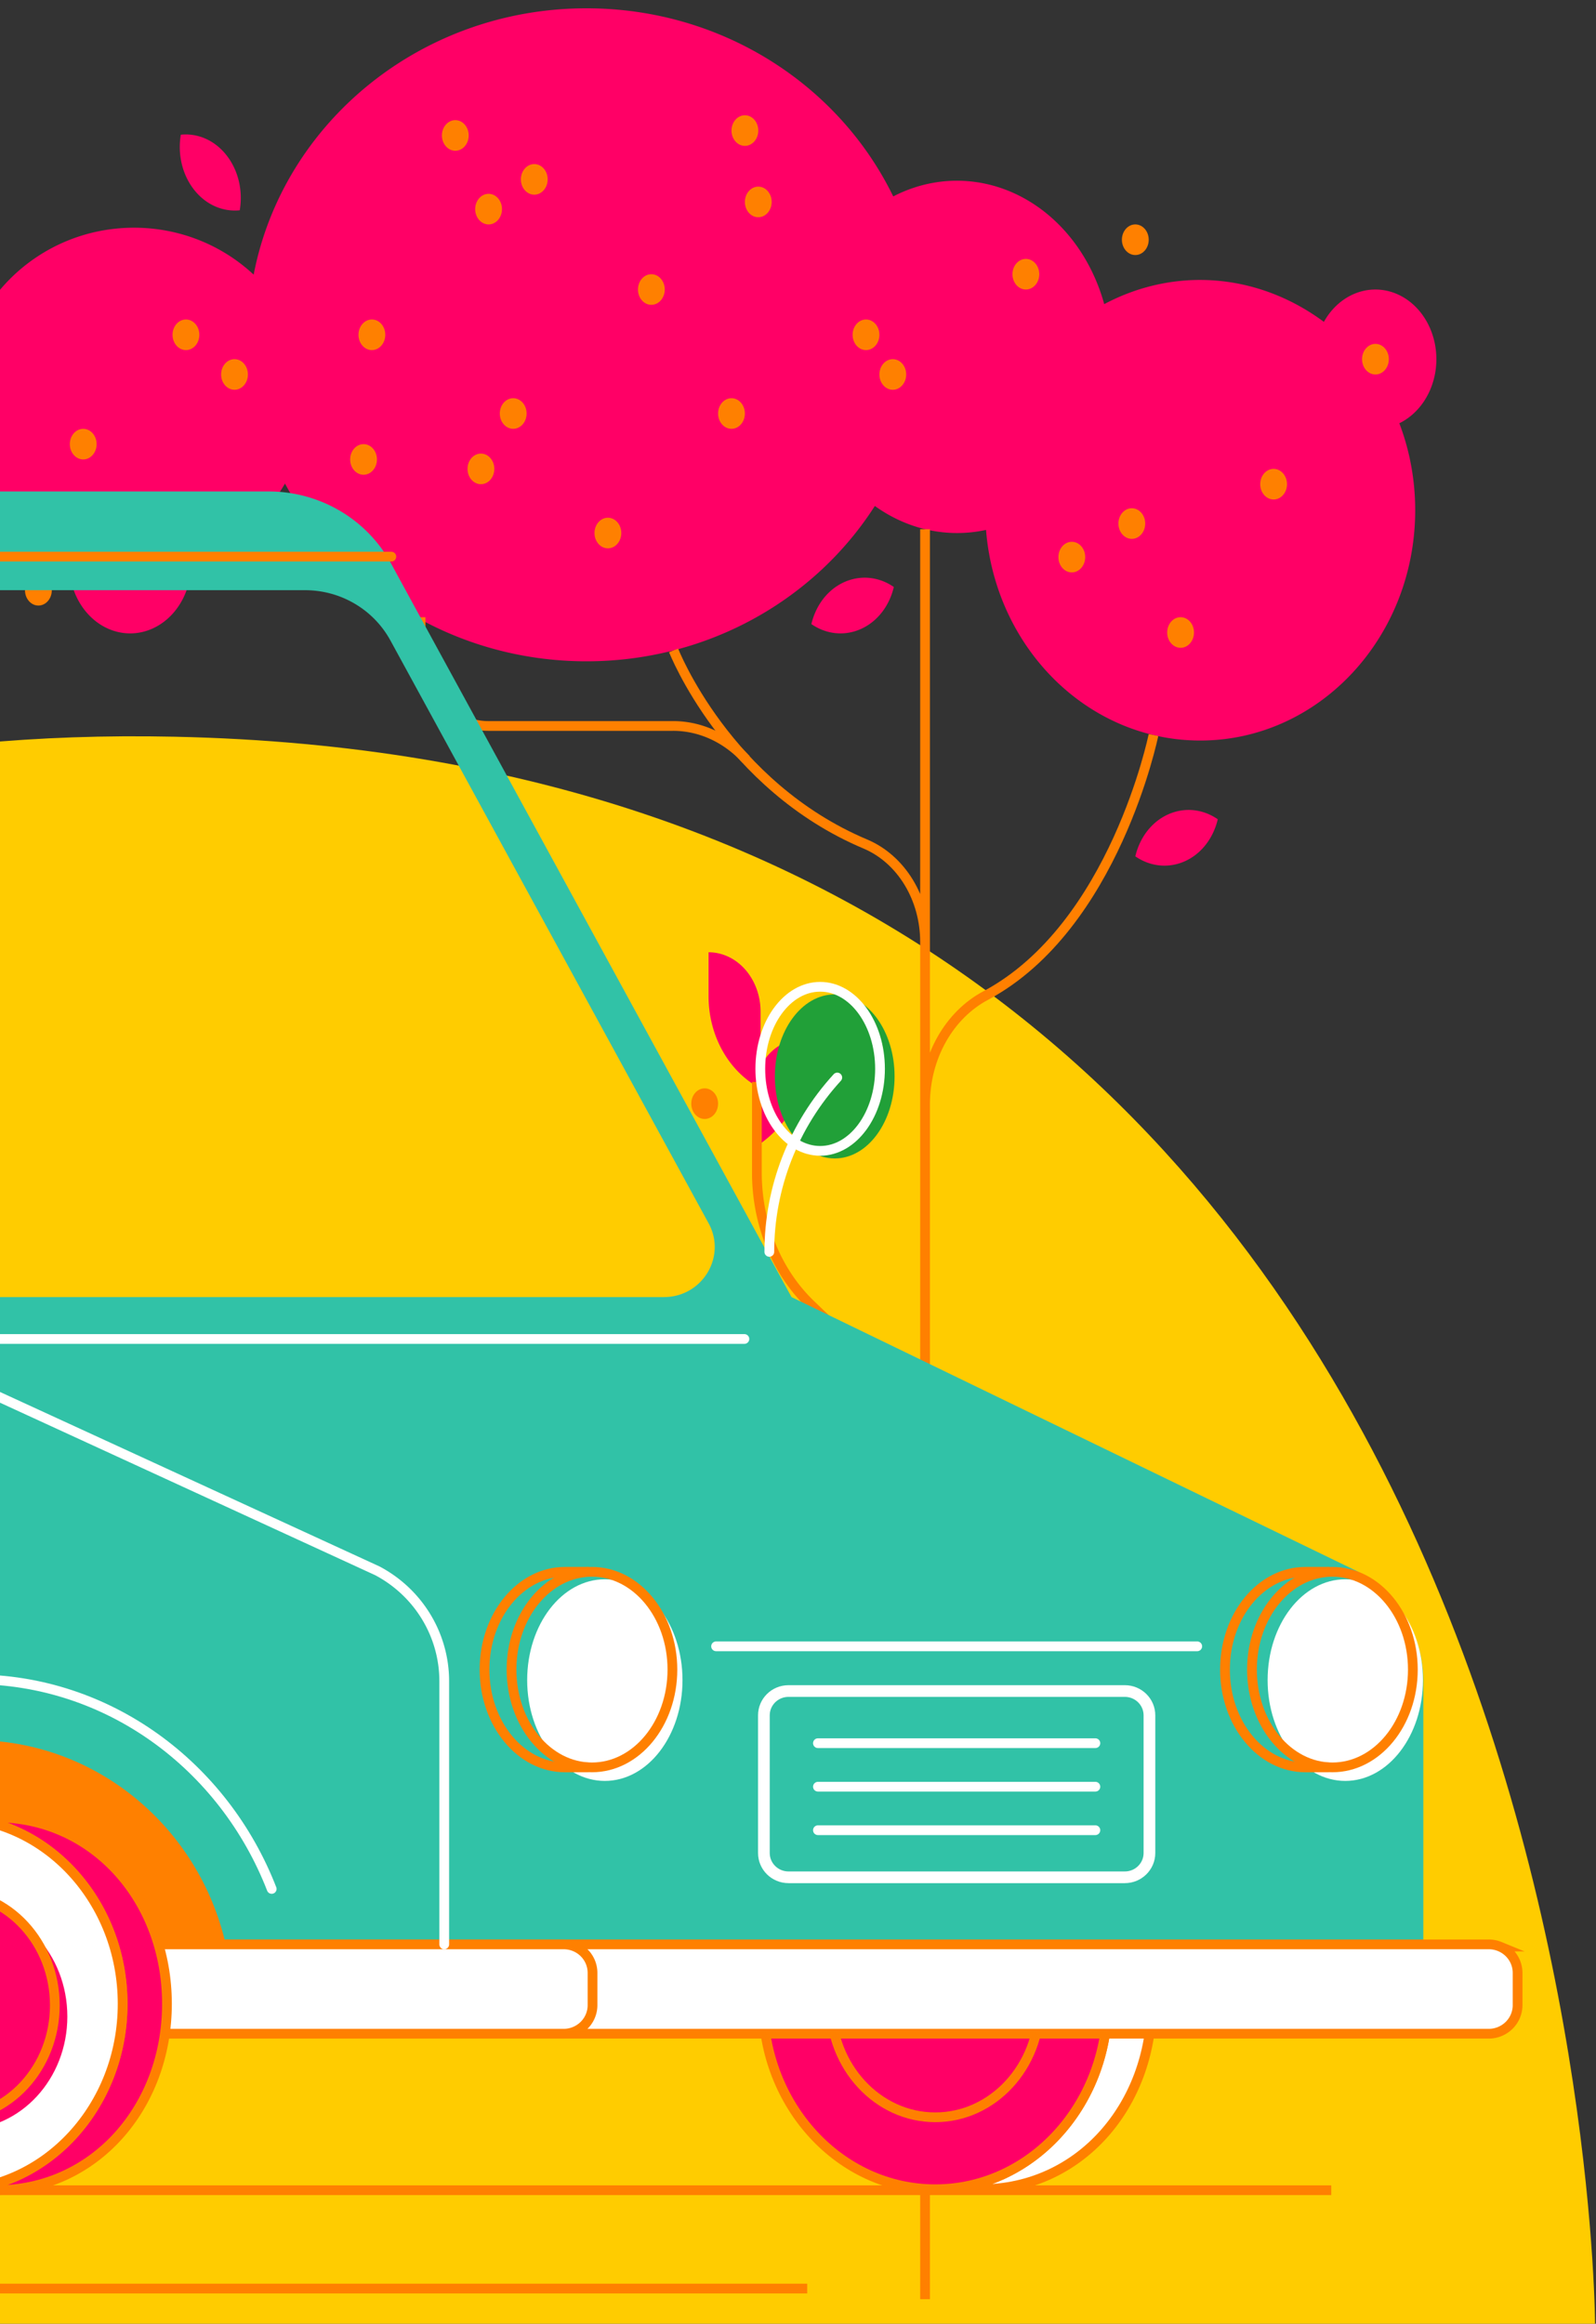 <svg width="819" height="1192" fill="none" xmlns="http://www.w3.org/2000/svg"><rect width="100%" height="100%" fill="#333333" stroke="none"/><g clip-path="url(#a)"><path d="M-1690.04 1193.28H818.525s0-799.93-728.892-815.368c-576.99-12.215-518.259 486.547-932.327 493.094-207.916 3.273-847.346-265.672-847.346 322.274z" fill="#FC0"/><path d="M718.078 217.127c5.378 14.071 8.151 29.259 8.144 44.611 0 65.241-49.39 118.134-110.31 118.134-57.75 0-105.137-47.494-109.917-108.04-19.699 4.282-40.086-.108-57.065-12.288-30.589 47.816-85.422 79.684-147.976 79.684-67.447 0-125.912-37.046-154.702-91.176-10.605 18.268-27.695 32.423-48.19 39.433 0 .562.036 1.124.036 1.693 0 9.477-3.297 18.566-9.167 25.268-5.87 6.702-13.83 10.466-22.13 10.466-8.301 0-16.262-3.764-22.132-10.466-5.87-6.702-9.167-15.791-9.167-25.268 0-1.044.041-2.081.123-3.104-32.85-12.904-56.04-44.551-56.04-81.503 0-48.471 39.929-87.765 89.19-87.765 23.786 0 45.4 9.165 61.394 24.082 14.999-77.764 85.756-136.63 170.785-136.63 69.632 0 129.696 39.467 157.414 96.501 10.21-5.28 21.285-8.027 32.493-8.06 11.209-.031 22.295 2.652 32.528 7.874 10.233 5.221 19.379 12.862 26.835 22.418 7.455 9.555 13.05 20.808 16.415 33.015 17.926-9.509 37.675-13.662 57.392-12.07 19.717 1.593 38.756 8.879 55.332 21.174 2.627-4.729 6.192-8.687 10.405-11.554 4.214-2.868 8.959-4.564 13.853-4.952 4.893-.389 9.798.541 14.318 2.715 4.521 2.174 8.531 5.531 11.707 9.799 3.175 4.269 5.427 9.33 6.575 14.775a40.67 40.67 0 0 1 .03 16.573c-1.127 5.45-3.361 10.522-6.521 14.806-3.16 4.284-7.157 7.659-11.67 9.855h.018z" fill="#F06"/><path d="M42.71 235.683c3.798 0 6.877-3.516 6.877-7.853s-3.079-7.853-6.878-7.853-6.878 3.516-6.878 7.853 3.08 7.853 6.878 7.853zM95.415 179.591c3.8 0 6.879-3.516 6.879-7.853s-3.08-7.853-6.879-7.853c-3.798 0-6.878 3.516-6.878 7.853s3.08 7.853 6.878 7.853zM120.338 199.949c3.799 0 6.878-3.516 6.878-7.854 0-4.337-3.079-7.853-6.878-7.853s-6.878 3.516-6.878 7.853c0 4.338 3.079 7.854 6.878 7.854zM190.833 179.591c3.799 0 6.879-3.516 6.879-7.853s-3.08-7.853-6.879-7.853c-3.798 0-6.878 3.516-6.878 7.853s3.08 7.853 6.878 7.853zM186.561 243.535c3.799 0 6.878-3.516 6.878-7.854 0-4.337-3.079-7.853-6.878-7.853s-6.878 3.516-6.878 7.853c0 4.338 3.079 7.854 6.878 7.854zM263.353 219.976c3.799 0 6.878-3.516 6.878-7.853s-3.079-7.853-6.878-7.853-6.878 3.516-6.878 7.853 3.079 7.853 6.878 7.853zM246.788 248.38c3.799 0 6.879-3.516 6.879-7.853s-3.08-7.853-6.879-7.853c-3.798 0-6.878 3.516-6.878 7.853s3.08 7.853 6.878 7.853zM250.72 115.127c3.799 0 6.878-3.516 6.878-7.854 0-4.337-3.079-7.853-6.878-7.853s-6.878 3.516-6.878 7.853c0 4.338 3.079 7.854 6.878 7.854zM274.163 99.869c3.799 0 6.879-3.516 6.879-7.854 0-4.337-3.08-7.853-6.879-7.853-3.798 0-6.878 3.516-6.878 7.853 0 4.338 3.08 7.854 6.878 7.854zM233.643 77.334c3.799 0 6.878-3.517 6.878-7.854s-3.079-7.853-6.878-7.853-6.878 3.516-6.878 7.853 3.079 7.854 6.878 7.854zM334.251 156.367c3.799 0 6.879-3.516 6.879-7.854 0-4.337-3.08-7.853-6.879-7.853-3.798 0-6.878 3.516-6.878 7.853 0 4.338 3.08 7.854 6.878 7.854zM311.945 281.285c3.798 0 6.878-3.516 6.878-7.854 0-4.337-3.08-7.853-6.878-7.853-3.799 0-6.879 3.516-6.879 7.853 0 4.338 3.08 7.854 6.879 7.854zM361.611 573.998c3.798 0 6.878-3.516 6.878-7.854 0-4.337-3.08-7.853-6.878-7.853-3.799 0-6.879 3.516-6.879 7.853 0 4.338 3.08 7.854 6.879 7.854zM582.593 130.826c3.799 0 6.878-3.516 6.878-7.854 0-4.337-3.079-7.853-6.878-7.853s-6.878 3.516-6.878 7.853c0 4.338 3.079 7.854 6.878 7.854zM19.703 310.625c3.8 0 6.879-3.516 6.879-7.854 0-4.337-3.08-7.853-6.879-7.853-3.798 0-6.878 3.516-6.878 7.853 0 4.338 3.08 7.854 6.878 7.854zM382.245 74.832c3.799 0 6.879-3.516 6.879-7.854 0-4.337-3.08-7.853-6.879-7.853-3.798 0-6.878 3.516-6.878 7.853 0 4.338 3.08 7.854 6.878 7.854zM389.117 111.443c3.798 0 6.878-3.516 6.878-7.853 0-4.338-3.08-7.854-6.878-7.854-3.799 0-6.879 3.516-6.879 7.854 0 4.337 3.08 7.853 6.879 7.853zM375.367 219.976c3.798 0 6.878-3.516 6.878-7.853s-3.08-7.853-6.878-7.853c-3.799 0-6.879 3.516-6.879 7.853s3.08 7.853 6.879 7.853zM444.394 179.591c3.799 0 6.878-3.516 6.878-7.853s-3.079-7.853-6.878-7.853-6.878 3.516-6.878 7.853 3.079 7.853 6.878 7.853zM458.146 199.949c3.799 0 6.878-3.516 6.878-7.854 0-4.337-3.079-7.853-6.878-7.853s-6.878 3.516-6.878 7.853c0 4.338 3.079 7.854 6.878 7.854zM526.427 148.515c3.799 0 6.878-3.516 6.878-7.853s-3.079-7.853-6.878-7.853-6.878 3.516-6.878 7.853 3.079 7.853 6.878 7.853zM550.007 293.627c3.799 0 6.878-3.517 6.878-7.854s-3.079-7.853-6.878-7.853-6.878 3.516-6.878 7.853 3.079 7.854 6.878 7.854zM580.798 276.421c3.799 0 6.878-3.516 6.878-7.853s-3.079-7.853-6.878-7.853-6.878 3.516-6.878 7.853 3.079 7.853 6.878 7.853zM605.829 332.304c3.799 0 6.879-3.516 6.879-7.853s-3.08-7.853-6.879-7.853c-3.798 0-6.878 3.516-6.878 7.853s3.08 7.853 6.878 7.853zM705.818 192.103c3.798 0 6.878-3.516 6.878-7.853s-3.08-7.854-6.878-7.854c-3.799 0-6.879 3.517-6.879 7.854s3.08 7.853 6.879 7.853zM653.562 256.226c3.799 0 6.878-3.516 6.878-7.853s-3.079-7.853-6.878-7.853-6.878 3.516-6.878 7.853 3.079 7.853 6.878 7.853z" fill="#FF8000"/><path d="M388.666 587.716v-32.015c0-12.891 11.454-23.34 25.574-23.34v8.85c0 18.316-9.48 35.561-25.574 46.505z" fill="#F06"/><path d="M390.289 558.319c-7.959-4.128-14.709-10.786-19.442-19.178-4.734-8.391-7.251-18.161-7.251-28.142v-22.517c7.079 0 13.868 3.211 18.874 8.927 5.006 5.715 7.819 13.467 7.819 21.55v39.36zM123.286 106.124c-.07.589-.158 1.177-.258 1.753-2.128.219-4.27.159-6.386-.181-15.491-2.448-26.277-18.951-24.109-36.845.076-.589.158-1.177.258-1.753 2.127-.218 4.27-.16 6.386.174 15.491 2.448 26.294 18.951 24.109 36.852zM457.32 300.229c.457.281.914.575 1.354.883a35.193 35.193 0 0 1-2.344 6.783c-7.359 15.747-24.648 21.62-38.609 13.118a29.622 29.622 0 0 1-1.354-.877 34.935 34.935 0 0 1 2.344-6.789c7.358-15.747 24.642-21.62 38.609-13.118zM623.553 419.373c.463.281.914.568 1.353.876a34.853 34.853 0 0 1-2.343 6.783c-7.353 15.753-24.643 21.627-38.61 13.125a27.531 27.531 0 0 1-1.353-.883 35.235 35.235 0 0 1 2.343-6.783c7.359-15.754 24.648-21.62 38.61-13.118z" fill="#F06"/><path d="M474.697 271.477V1179.4M591.909 377.057s-19.955 98.246-86.008 133.586c-9.289 4.906-17.159 12.736-22.686 22.571-5.527 9.834-8.482 21.266-8.518 32.951M345.662 333.629s27.138 69.349 98.493 99.364c8.978 3.81 16.719 10.669 22.18 19.655 5.46 8.985 8.379 19.665 8.362 30.602" stroke="#FF8000" stroke-width="5" stroke-miterlimit="10"/><path d="M215.824 316.604v16.248a44.446 44.446 0 0 0 2.635 15.133c1.74 4.797 4.291 9.157 7.507 12.829 3.216 3.671 7.034 6.584 11.236 8.571 4.202 1.987 8.706 3.009 13.254 3.008h94.913c13.966-.004 27.395 6.139 37.496 17.151M388.402 555.008v46.571c0 12.919 2.482 25.68 7.27 37.384 4.788 11.705 11.766 22.068 20.443 30.359l29.692 28.444c9.048 8.666 16.324 19.49 21.315 31.712 4.991 12.221 7.577 25.543 7.575 39.028" stroke="#FF8000" stroke-width="5" stroke-miterlimit="10"/><path d="M591.017 1027.4c0 52.8-37.136 95.61-87.717 95.61h-23.376c48.797 0 88.348-42.81 88.348-95.61 0-52.811-39.564-95.621-88.348-95.621h23.409c50.548 0 87.684 42.843 87.684 95.621z" fill="#fff" stroke="#FF8000" stroke-width="5" stroke-miterlimit="10"/><path d="M479.93 1123.01c48.793 0 88.348-42.81 88.348-95.61 0-52.812-39.555-95.621-88.348-95.621s-88.348 42.809-88.348 95.621c0 52.8 39.555 95.61 88.348 95.61z" fill="#F06" stroke="#FF8000" stroke-width="5" stroke-miterlimit="10"/><path d="M479.923 1086.1c29.576 0 53.552-25.95 53.552-57.96 0-32.006-23.976-57.954-53.552-57.954s-53.552 25.948-53.552 57.954c0 32.01 23.976 57.96 53.552 57.96z" stroke="#FF8000" stroke-width="5" stroke-miterlimit="10"/><path d="M696.055 805.793 406.181 665.367l-198.04-362.619-7.316-13.407c-6.086-11.249-15.15-20.654-26.227-27.212a72.011 72.011 0 0 0-36.666-10.024H-884.791c-16.21 0-31.937 5.454-44.587 15.463-12.65 10.009-21.467 23.975-24.998 39.596l-155.954 690.234H730.389V862.381a63.616 63.616 0 0 0-9.246-32.979c-6.046-9.965-14.717-18.124-25.088-23.609zM-659.787 665.367h-282.74c-4.83 0-9.598-1.071-13.952-3.135a32.162 32.162 0 0 1-11.205-8.787 31.654 31.654 0 0 1-6.249-12.709 31.43 31.43 0 0 1-.064-14.127l63.952-283.044c2.617-11.58 9.152-21.934 18.529-29.354 9.377-7.42 21.035-11.463 33.052-11.463h282.746a32.568 32.568 0 0 1 13.95 3.134 32.167 32.167 0 0 1 11.202 8.785 31.65 31.65 0 0 1 6.248 12.707 31.436 31.436 0 0 1 .064 14.125L-608.2 624.543c-2.619 11.579-9.157 21.932-18.535 29.351-9.377 7.418-21.036 11.46-33.052 11.46v.013zm430.956 0h-297.331c-4.83 0-9.598-1.071-13.952-3.134a32.182 32.182 0 0 1-11.204-8.788 31.67 31.67 0 0 1-6.247-12.709 31.43 31.43 0 0 1-.061-14.127l63.953-283.044c2.615-11.581 9.15-21.935 18.527-29.355 9.377-7.421 21.036-11.464 33.053-11.462h297.332a32.563 32.563 0 0 1 13.949 3.134 32.17 32.17 0 0 1 11.203 8.785 31.676 31.676 0 0 1 6.248 12.707 31.436 31.436 0 0 1 .063 14.125l-63.953 283.044c-2.616 11.58-9.152 21.932-18.529 29.351-9.377 7.419-21.035 11.461-33.051 11.46v.013zm569.557 0h-420.67a39.04 39.04 0 0 1-16.718-3.756 38.548 38.548 0 0 1-13.424-10.531 37.92 37.92 0 0 1-7.486-15.23 37.663 37.663 0 0 1-.071-16.928l62.215-275.357c2.616-11.581 9.15-21.935 18.528-29.355 9.377-7.421 21.035-11.464 33.053-11.462H156.56c8.982 0 17.796 2.4 25.508 6.946a49.401 49.401 0 0 1 18.294 18.875l163.257 298.934c9.341 17.088-3.205 37.851-22.893 37.851v.013z" fill="#31C2A7"/><path d="M778.764 1012.04v16.55c0 3.88-1.562 7.6-4.343 10.35a14.905 14.905 0 0 1-10.484 4.29H-1143.88c-1.95 0-3.88-.38-5.68-1.11a14.94 14.94 0 0 1-4.81-3.18 14.456 14.456 0 0 1-3.21-4.75c-.75-1.77-1.13-3.68-1.13-5.6v-16.55c0-1.93.38-3.83 1.12-5.61a14.747 14.747 0 0 1 8.03-7.921c1.8-.735 3.73-1.112 5.68-1.111H763.937c1.947 0 3.876.378 5.675 1.113a14.698 14.698 0 0 1 8.025 7.919 14.522 14.522 0 0 1 1.127 5.61z" fill="#fff" stroke="#FF8000" stroke-width="5" stroke-miterlimit="10"/><path d="M304.059 1012.04v16.55c0 3.88-1.562 7.6-4.342 10.35a14.907 14.907 0 0 1-10.484 4.29H-1143.88c-1.95 0-3.88-.38-5.68-1.11a14.94 14.94 0 0 1-4.81-3.18 14.456 14.456 0 0 1-3.21-4.75c-.75-1.77-1.13-3.68-1.13-5.6v-16.55c0-1.93.38-3.83 1.12-5.61a14.747 14.747 0 0 1 8.03-7.921c1.8-.735 3.73-1.112 5.68-1.111H289.233c1.947 0 3.875.378 5.675 1.113a14.695 14.695 0 0 1 8.024 7.919 14.486 14.486 0 0 1 1.127 5.61z" fill="#fff" stroke="#FF8000" stroke-width="5" stroke-miterlimit="10"/><path d="M690.342 913.553c22.01 0 39.852-23.154 39.852-51.715 0-28.561-17.842-51.715-39.852-51.715-22.009 0-39.852 23.154-39.852 51.715 0 28.561 17.843 51.715 39.852 51.715z" fill="#fff"/><path d="M683.737 906.607c22.799 0 41.281-22.457 41.281-50.159 0-27.702-18.482-50.159-41.281-50.159-22.798 0-41.28 22.457-41.28 50.159 0 27.702 18.482 50.159 41.28 50.159z" stroke="#FF8000" stroke-width="5" stroke-miterlimit="10" stroke-linecap="round"/><path d="M681.552 806.289h-11.668c-22.799 0-41.28 22.458-41.28 50.159s18.481 50.159 41.28 50.159h11.668" stroke="#FF8000" stroke-width="5" stroke-miterlimit="10" stroke-linecap="round"/><path d="M310.375 913.553c22.01 0 39.853-23.154 39.853-51.715 0-28.561-17.843-51.715-39.853-51.715-22.009 0-39.852 23.154-39.852 51.715 0 28.561 17.843 51.715 39.852 51.715z" fill="#fff"/><path d="M303.771 906.607c22.798 0 41.28-22.457 41.28-50.159 0-27.702-18.482-50.159-41.28-50.159-22.799 0-41.281 22.457-41.281 50.159 0 27.702 18.482 50.159 41.281 50.159z" stroke="#FF8000" stroke-width="5" stroke-miterlimit="10" stroke-linecap="round"/><path d="M301.585 806.289h-11.668c-22.799 0-41.28 22.458-41.28 50.159s18.481 50.159 41.28 50.159h11.668" stroke="#FF8000" stroke-width="5" stroke-miterlimit="10" stroke-linecap="round"/><path d="M227.963 997.398V862.381a63.605 63.605 0 0 0-9.237-32.983c-6.044-9.968-14.712-18.13-25.083-23.618L-65.124 686.852" stroke="#fff" stroke-width="5" stroke-miterlimit="10" stroke-linecap="round"/><path d="M-945.551 285.533H200.825" stroke="#FF8000" stroke-width="5" stroke-miterlimit="10" stroke-linecap="round"/><path d="M367.461 844.512h246.911M-19.72 686.852h401.713M-1045.45 962.706c25.92-59.719 83.544-101.298 150.46-101.298 69.243 0 128.522 44.485 153.038 107.554h578.616c22.719-66.042 82.81-107.554 149.725-107.554 69.244 0 128.522 44.485 153.032 107.554" stroke="#fff" stroke-width="5" stroke-miterlimit="10" stroke-linecap="round"/><path d="M577.217 867.445H404.619c-6.974 0-12.627 5.582-12.627 12.467v70.617c0 6.886 5.653 12.467 12.627 12.467h172.598c6.974 0 12.627-5.581 12.627-12.467v-70.617c0-6.885-5.653-12.467-12.627-12.467z" stroke="#fff" stroke-width="6" stroke-miterlimit="10" stroke-linecap="round"/><path d="M419.727 894.199h142.375M419.727 916.518h142.375M419.727 938.838h142.375" stroke="#fff" stroke-width="5" stroke-miterlimit="10" stroke-linecap="round"/><path d="M115.823 997.397h-258.841c13.66-60.03 66.427-104.78 129.42-104.78 62.994 0 115.762 44.75 129.421 104.78z" fill="#FF8000"/><path d="M85.674 1027.91c0 52.8-37.143 95.61-87.724 95.61h-23.37c48.79 0 88.348-42.81 88.348-95.61 0-52.811-39.564-95.621-88.348-95.621h23.37c50.58 0 87.724 42.81 87.724 95.621z" fill="#F06" stroke="#FF8000" stroke-width="5" stroke-miterlimit="10"/><path d="M-25.42 1123.52c48.793 0 88.348-42.81 88.348-95.61 0-52.812-39.555-95.621-88.348-95.621s-88.348 42.809-88.348 95.621c0 52.8 39.555 95.61 88.348 95.61z" fill="#fff" stroke="#FF8000" stroke-width="5" stroke-miterlimit="10"/><path d="M-18.996 1092.38c29.576 0 53.552-25.95 53.552-57.96 0-32.01-23.976-57.957-53.552-57.957s-53.552 25.947-53.552 57.957c0 32.01 23.976 57.96 53.552 57.96z" fill="#F06"/><path d="M-25.42 1086.61c29.576 0 53.552-25.95 53.552-57.96 0-32.006-23.976-57.955-53.552-57.955s-53.552 25.949-53.552 57.955c0 32.01 23.976 57.96 53.552 57.96z" stroke="#FF8000" stroke-width="5" stroke-miterlimit="10"/><path d="M428.343 594.247c16.962 0 30.712-18.84 30.712-42.081 0-23.241-13.75-42.082-30.712-42.082s-30.712 18.841-30.712 42.082 13.75 42.081 30.712 42.081z" fill="#21A038"/><path d="M420.872 590.355c16.962 0 30.713-18.841 30.713-42.082s-13.751-42.082-30.713-42.082c-16.961 0-30.712 18.841-30.712 42.082s13.751 42.082 30.712 42.082z" stroke="#fff" stroke-width="5" stroke-miterlimit="10" stroke-linecap="round"/><path d="M394.781 642.175c.009-33.049 12.434-64.92 34.87-89.446" stroke="#fff" stroke-width="5" stroke-miterlimit="10" stroke-linecap="round"/><path d="M683.14 1123.52h-1972.83M-925.915 1173.96H414.238" stroke="#FF8000" stroke-width="5" stroke-miterlimit="10"/></g><defs><clipPath id="a"><path fill="#fff" d="M0 0h819v1192H0z"/></clipPath></defs></svg>